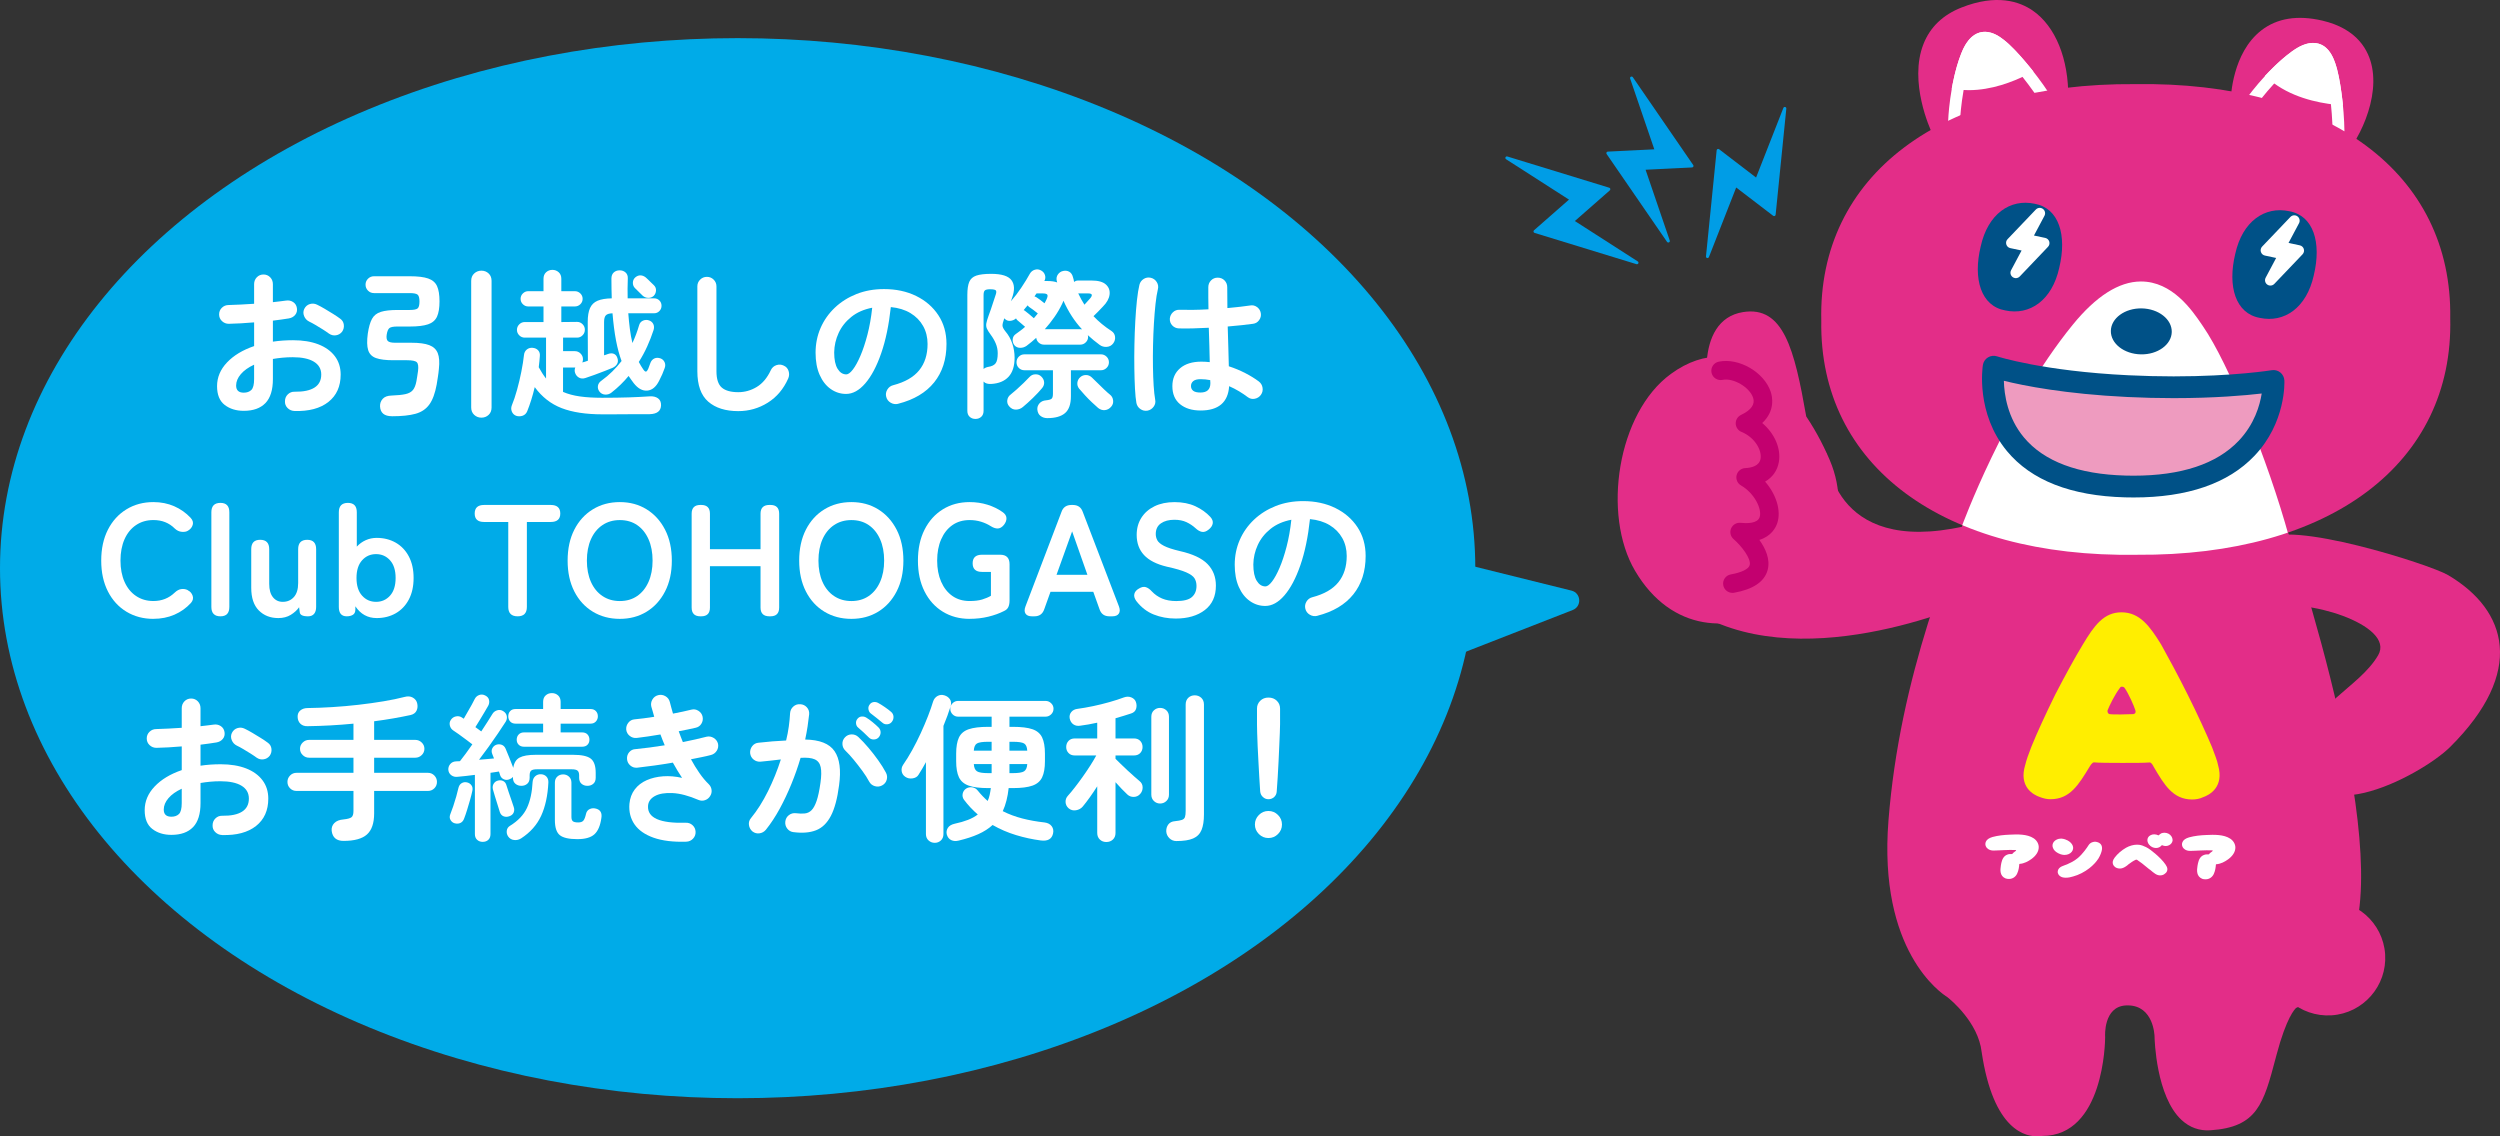 <?xml version="1.0" encoding="UTF-8"?><svg id="_レイヤー_2" xmlns="http://www.w3.org/2000/svg" width="220" height="100" xmlns:xlink="http://www.w3.org/1999/xlink" viewBox="0 0 220 100"><rect x="0" y="0" width="220" height="100" fill="#333333" stroke="none"/><defs><style>.cls-1{fill:none;}.cls-2{fill:#c3006f;}.cls-3{fill:#009de6;}.cls-4{fill:#ee9bbf;}.cls-5{fill:#00abe8;}.cls-6{fill:#fe0;}.cls-7{fill:#fff;}.cls-8{fill:#e32d88;}.cls-9{clip-path:url(#clippath);}.cls-10{fill:#005187;}</style><clipPath id="clippath"><path class="cls-1" d="M215.621,28.003c.307,12.757-10.539,20.943-27.59,20.817-17.052.262-27.964-7.838-27.757-20.598-.307-12.76,10.54-20.943,27.591-20.819,17.049-.259,27.962,7.838,27.756,20.6Z"/></clipPath></defs><g id="design"><path class="cls-5" d="M138.402,53.68l-16.856,6.58c-.565.221-1.182-.172-1.221-.777l-.706-10.939c-.039-.605.522-1.074,1.111-.928l17.562,4.359c.849.211.925,1.387.11,1.705Z"/><ellipse class="cls-5" cx="64.913" cy="50" rx="64.913" ry="46.644"/><path class="cls-7" d="M25.903,36.166c-.233-.01-.432-.096-.595-.259-.164-.163-.241-.361-.231-.595,0-.243.084-.446.252-.609s.369-.24.603-.231c.765.01,1.346-.111,1.742-.363.397-.252.596-.635.596-1.148,0-.494-.218-.872-.651-1.134s-1.053-.392-1.854-.392c-.317,0-.621.014-.91.042-.29.027-.569.065-.84.111v1.765c0,.961-.22,1.668-.658,2.12-.439.453-1.073.68-1.904.68-.672,0-1.231-.173-1.68-.519-.448-.345-.672-.896-.672-1.651,0-.774.291-1.471.875-2.086.583-.616,1.379-1.097,2.387-1.442v-2.086c-.401.037-.791.065-1.169.084s-.73.033-1.058.042c-.233,0-.434-.079-.602-.238-.168-.158-.252-.354-.252-.588s.082-.429.245-.588c.163-.158.361-.238.595-.238.327-.009.682-.022,1.064-.042.382-.019.774-.042,1.176-.069v-1.723c0-.242.079-.445.238-.608.158-.163.354-.245.588-.245s.429.082.588.245c.158.163.238.366.238.608v1.582c.214-.019.415-.042.602-.069.187-.028.368-.052.546-.07.233-.037.443.005.63.126s.299.299.336.532-.014.434-.153.602c-.141.168-.327.271-.561.309-.196.037-.413.069-.65.098-.238.028-.488.061-.749.098v1.849c.56-.084,1.152-.126,1.777-.126.858,0,1.601.121,2.227.363.625.243,1.107.591,1.448,1.043.341.453.512.992.512,1.617,0,1.036-.359,1.839-1.078,2.408s-1.718.835-2.996.798ZM21.451,34.555c.28,0,.502-.079.665-.237.163-.159.245-.48.245-.966v-1.261c-.504.233-.894.512-1.169.833-.275.322-.413.656-.413,1.001,0,.42.224.63.672.63ZM28.955,29.362c-.149-.112-.331-.235-.546-.371s-.43-.266-.644-.392c-.215-.127-.401-.227-.561-.302-.205-.103-.353-.261-.44-.476-.089-.215-.087-.425.007-.63.111-.225.277-.369.497-.435.219-.064.432-.046.637.057.196.093.42.215.672.363.252.149.502.302.749.455.247.154.45.292.609.413.187.131.294.309.321.532.028.224-.023.43-.153.616-.141.177-.32.282-.539.314-.22.033-.423-.016-.609-.146Z"/><path class="cls-7" d="M34.494,36.628c-.672,0-1.022-.289-1.051-.868-.009-.261.07-.482.238-.665.168-.182.425-.277.771-.286.531-.02.942-.062,1.231-.127.289-.064.507-.184.651-.356s.249-.437.314-.791c.019-.131.042-.273.07-.427.028-.154.052-.311.07-.47.046-.382.012-.634-.105-.756-.116-.121-.403-.182-.86-.182h-1.219c-.653,0-1.157-.063-1.512-.189s-.586-.358-.693-.699-.118-.824-.034-1.449c.084-.569.207-1.003.371-1.302.163-.299.422-.505.776-.616.354-.112.85-.168,1.484-.168h1.063c.346,0,.574-.044.687-.133.111-.089.168-.292.168-.609s-.057-.521-.168-.609c-.112-.088-.341-.133-.687-.133h-3.149c-.206,0-.381-.072-.525-.217s-.217-.319-.217-.525c0-.205.072-.38.217-.524s.319-.217.525-.217h3.149c.7,0,1.239.064,1.617.195s.64.355.784.672c.145.317.217.766.217,1.345,0,.569-.072,1.015-.217,1.337-.145.321-.406.548-.784.679s-.917.196-1.617.196h-1.092c-.346,0-.576.044-.693.133-.116.089-.198.282-.244.581-.038.262-.008.445.091.553.098.107.319.161.665.161h1.428c.672,0,1.192.07,1.561.21.369.14.618.376.749.707s.164.791.099,1.379c-.019.224-.049.467-.091.729-.042.261-.077.48-.105.657-.14.766-.354,1.35-.644,1.75-.29.401-.695.675-1.219.819-.522.145-1.213.217-2.071.217ZM42.362,36.754c-.243,0-.453-.082-.631-.245-.177-.163-.266-.38-.266-.65v-11.145c0-.271.089-.487.266-.65.178-.163.388-.245.631-.245.252,0,.464.082.637.245s.259.38.259.65v11.145c0,.271-.086.487-.259.65s-.385.245-.637.245Z"/><path class="cls-7" d="M45.409,36.586c-.178-.074-.301-.2-.371-.378s-.068-.359.007-.546c.158-.383.311-.835.455-1.358.145-.522.271-1.054.378-1.596.107-.541.185-1.026.231-1.456.019-.205.1-.368.244-.49.146-.121.32-.172.525-.153s.366.093.483.224c.116.131.165.294.146.49-.009.158-.023.322-.042.49l-.056.504c.103.187.207.363.314.531.107.169.218.322.329.463v-3.599h-1.876c-.187,0-.348-.067-.482-.203-.136-.135-.203-.296-.203-.482s.067-.348.203-.483c.135-.135.296-.203.482-.203h1.652v-1.372h-1.344c-.178,0-.334-.064-.47-.195-.135-.131-.202-.289-.202-.477,0-.187.067-.345.202-.476.136-.131.292-.196.47-.196h1.344v-1.092c0-.243.077-.435.23-.574.154-.14.339-.21.554-.21.214,0,.398.07.553.21s.231.331.231.574v1.092h1.189c.187,0,.348.065.483.196.135.131.203.289.203.476,0,.188-.068.346-.203.477-.136.131-.297.195-.483.195h-1.189v1.372l1.386-.014c.187,0,.348.067.482.203.136.135.203.296.203.482,0,.196-.067.362-.203.497-.135.136-.296.203-.482.203h-1.232v1.19h1.036c.196,0,.364.069.504.21.141.14.21.308.21.504,0,.056-.005.104-.014.146-.01.042-.023.087-.042.134.074-.019.151-.04.23-.063.08-.023.166-.054.26-.091l-.015-3.402c0-.522.068-.933.203-1.231.136-.299.357-.514.665-.645.309-.13.724-.2,1.246-.21-.01-.271-.017-.551-.021-.84-.005-.289-.008-.588-.008-.896,0-.233.068-.413.203-.539.136-.126.311-.189.525-.189.205,0,.378.063.518.189.141.126.205.301.196.524-.01.309-.017.607-.021.896-.004.289-.002.574.008.854h2.323c.188,0,.344.063.47.189s.188.282.188.469c0,.178-.062.331-.188.462s-.282.196-.47.196h-2.268c.037.485.084.947.14,1.386.057.438.131.85.225,1.232.242-.522.438-1.046.588-1.568.056-.196.173-.331.35-.406.178-.074.354-.079.532-.014.177.065.301.175.371.329s.077.324.021.511c-.158.485-.345.966-.56,1.442-.215.476-.462.934-.742,1.372.065.121.131.237.196.35s.135.22.21.322c.093.131.17.188.23.175.062-.014.124-.091.189-.231.037-.103.072-.195.105-.279.032-.084.067-.178.104-.28.074-.177.191-.301.35-.371.159-.07.341-.067.547.007.158.065.272.178.343.336.069.159.072.327.007.504-.121.355-.285.729-.49,1.12-.271.542-.618.831-1.043.868s-.823-.182-1.197-.658c-.074-.103-.149-.205-.224-.308-.075-.103-.149-.21-.224-.322-.439.532-.938,1.018-1.498,1.456-.159.131-.346.191-.561.183-.215-.01-.387-.104-.518-.28-.112-.159-.152-.327-.119-.504.032-.178.138-.327.315-.448.336-.242.65-.509.944-.798s.567-.598.819-.924c-.196-.523-.359-1.127-.49-1.813-.131-.686-.233-1.481-.308-2.387-.29.009-.485.069-.588.182-.104.112-.154.309-.154.588v2.927c.065-.02.126-.038.182-.057.057-.019.107-.037.154-.056.205-.075.383-.079.532-.015.149.065.252.191.308.379.065.187.056.354-.028.504s-.219.266-.405.35c-.178.075-.411.168-.7.28-.289.111-.586.224-.889.336-.304.112-.572.205-.806.28-.205.065-.39.054-.553-.035s-.277-.227-.343-.413c-.057-.159-.052-.322.014-.49-.01.01-.023.014-.042.014h-1.036v2.143c.43.187.922.319,1.478.398.555.08,1.211.119,1.967.119.905,0,1.691-.012,2.359-.035.667-.022,1.275-.053,1.826-.091.299-.019.542.04.729.175.187.136.275.344.266.623-.019.495-.35.752-.994.771h-1.028c-.378,0-.766.002-1.162.007-.397.005-.768.007-1.113.007h-.882c-1.438,0-2.628-.182-3.57-.546s-1.731-.979-2.366-1.848c-.093.392-.195.768-.308,1.127s-.229.688-.35.986c-.084.206-.222.341-.413.406s-.386.065-.581,0ZM57.519,26.044c-.14.122-.303.178-.489.168-.188-.009-.346-.074-.477-.195-.084-.085-.193-.191-.329-.322-.135-.131-.254-.247-.356-.351-.122-.13-.18-.287-.175-.469.004-.182.071-.333.202-.455.149-.131.306-.193.47-.188.163.005.319.067.469.188.037.028.104.091.203.189.098.098.196.193.294.287.098.093.165.158.203.195.14.131.205.29.195.477-.009.187-.079.345-.21.476Z"/><path class="cls-7" d="M64.966,36.179c-1.12,0-2-.277-2.64-.833-.639-.555-.959-1.448-.959-2.681v-7.462c0-.233.082-.432.245-.595s.362-.245.596-.245c.232,0,.432.082.595.245s.245.361.245.595v7.462c0,.691.156,1.172.469,1.442s.796.405,1.449.405c.578,0,1.122-.153,1.631-.462.509-.308.922-.802,1.239-1.483.103-.215.266-.359.489-.435.225-.074.439-.061.645.042.215.094.356.252.427.477.07.224.059.443-.035.658-.41.924-1.01,1.633-1.799,2.128-.789.494-1.654.741-2.597.741Z"/><path class="cls-7" d="M79.036,35.536c-.233.056-.453.023-.658-.098s-.336-.294-.392-.519c-.057-.224-.023-.436.098-.637.121-.2.294-.329.519-.385,1.035-.271,1.799-.71,2.288-1.316.49-.606.735-1.377.735-2.31,0-.588-.131-1.115-.392-1.582-.262-.467-.633-.845-1.113-1.135-.48-.289-1.057-.466-1.729-.531-.168,1.567-.45,2.924-.847,4.066-.396,1.144-.863,2.025-1.399,2.646-.537.621-1.1.931-1.688.931-.495,0-.947-.145-1.358-.434-.41-.289-.734-.705-.973-1.246s-.356-1.19-.356-1.946c0-.774.146-1.5.44-2.177s.712-1.271,1.253-1.785c.541-.513,1.179-.914,1.911-1.204.732-.289,1.538-.434,2.415-.434,1.064,0,2.009.203,2.835.608.826.406,1.478.971,1.953,1.694s.714,1.565.714,2.527c0,1.354-.361,2.48-1.085,3.381s-1.78,1.528-3.171,1.883ZM74.472,32.946c.168,0,.362-.143.581-.427.22-.285.441-.688.665-1.211.225-.523.43-1.142.616-1.855s.327-1.505.42-2.373c-.728.14-1.339.408-1.834.805-.495.397-.868.868-1.12,1.414s-.383,1.118-.392,1.715c0,.636.1,1.116.301,1.442.201.327.455.49.763.49Z"/><path class="cls-7" d="M85.841,36.866c-.205,0-.376-.063-.511-.189-.136-.126-.203-.301-.203-.524v-10.206c0-.495.056-.875.168-1.142.112-.266.319-.45.623-.553s.739-.154,1.31-.154c.914,0,1.509.188,1.784.561s.292.892.05,1.554l-.099.294c.327-.373.635-.776.924-1.211.29-.434.537-.837.742-1.211.103-.177.25-.294.441-.35.191-.057.375-.033.553.069.168.094.28.229.336.406.056.178.037.351-.056.519h.279c.346,0,.631.042.854.126l-.042-.141c-.047-.214-.012-.403.104-.566.117-.163.269-.264.455-.302.206-.046.388-.022.547.07.158.094.266.252.321.477.019.065.037.133.057.202.019.07.032.143.042.218.103-.084.214-.126.336-.126h1.218c.578,0,.996.118,1.253.356s.361.534.315.889c-.047.355-.243.705-.589,1.051-.158.168-.301.317-.427.447-.126.131-.259.262-.398.393.447.476.979.915,1.596,1.315.177.122.277.287.301.497s-.03.404-.161.581c-.14.188-.329.29-.566.309-.238.019-.451-.042-.638-.183-.177-.13-.354-.268-.531-.413-.178-.145-.346-.291-.505-.44.01.028.017.056.021.084s.007.056.007.084c0,.178-.067.334-.203.469-.135.136-.296.203-.482.203h-3.192c-.178,0-.331-.059-.462-.175-.131-.117-.205-.259-.224-.427-.131.121-.267.24-.406.356-.14.117-.285.231-.435.343-.168.122-.356.183-.566.183s-.381-.075-.511-.225c-.122-.158-.173-.336-.154-.531.019-.196.112-.351.28-.463.14-.103.279-.205.42-.308.14-.103.271-.21.392-.322-.121-.103-.243-.207-.364-.314s-.224-.193-.308-.259c-.028-.028-.052-.054-.07-.077s-.037-.054-.056-.091c-.149.131-.322.202-.518.217-.196.014-.36-.054-.49-.203l-.028-.014c-.112.308-.163.524-.154.65.01.126.089.282.238.469.28.327.487.691.623,1.093.135.401.203.816.203,1.246,0,.737-.178,1.297-.532,1.68s-.863.593-1.525.63c-.141.01-.269-.002-.386-.035-.116-.032-.212-.091-.287-.175v2.576c0,.224-.067.398-.202.524-.136.126-.307.189-.512.189ZM86.555,32.469c.112-.093.248-.153.406-.182.309-.047.525-.151.651-.315.126-.163.188-.459.188-.889,0-.299-.058-.586-.175-.861-.116-.274-.264-.529-.44-.763-.159-.215-.271-.394-.337-.539-.065-.145-.081-.303-.049-.476.033-.173.101-.399.203-.679.057-.141.121-.322.196-.547.074-.224.149-.45.224-.679.075-.229.136-.413.183-.553.074-.196.088-.334.042-.413-.047-.079-.22-.119-.519-.119-.224,0-.376.033-.455.098-.079.065-.119.206-.119.421v6.495ZM90.013,35.816c-.177.148-.38.226-.608.23-.229.005-.427-.091-.595-.287-.141-.158-.196-.34-.169-.546.028-.205.131-.373.309-.504.14-.112.312-.259.518-.44.205-.183.408-.371.609-.567.2-.196.371-.368.511-.518.141-.159.315-.24.525-.245s.38.058.511.188c.158.149.245.317.259.504.015.188-.044.359-.175.519-.215.261-.485.551-.812.868-.327.317-.621.583-.883.798ZM92.169,36.796c-.224,0-.42-.061-.588-.182s-.266-.309-.294-.561c-.019-.205.042-.39.182-.553.141-.163.336-.254.588-.272.253-.028.416-.077.49-.147.075-.07.112-.217.112-.441v-2.058h-2.506c-.196,0-.362-.067-.497-.203-.136-.135-.203-.301-.203-.497,0-.195.067-.361.203-.497.135-.135.301-.203.497-.203h6.733c.187,0,.351.068.49.203.141.136.21.302.21.497,0,.196-.069.362-.21.497-.14.136-.304.203-.49.203h-2.646v2.282c0,.7-.173,1.197-.519,1.491-.345.294-.863.44-1.554.44ZM90.979,28.004c.064-.074.126-.146.182-.217s.112-.138.168-.203c-.121-.103-.255-.207-.399-.314s-.268-.194-.37-.26c-.028-.019-.052-.042-.07-.069-.019-.028-.037-.052-.057-.07-.056.065-.114.133-.175.203s-.119.143-.175.217c.056.019.103.047.14.084.075.056.189.147.344.273.153.126.291.245.413.356ZM91.917,26.688c.028-.047.056-.099.084-.154s.056-.112.084-.168c.103-.215.128-.359.077-.435-.052-.074-.189-.111-.413-.111h-.532c-.027.037-.059.079-.091.126s-.062.093-.091.14c.028.01.056.019.084.028.028.009.056.023.084.042.074.047.182.121.322.224.14.104.271.206.392.309ZM95.221,28.984c-.653-.7-1.199-1.54-1.638-2.521-.01.038-.025.08-.049.126-.023.047-.045.094-.063.141-.195.41-.425.803-.686,1.176-.262.373-.541.728-.84,1.063h3.122c.027,0,.056.003.084.008.027.005.051.007.069.007ZM96.635,35.9c-.149-.131-.329-.294-.539-.49s-.415-.403-.615-.623c-.201-.219-.376-.418-.525-.595-.121-.159-.17-.334-.147-.525.023-.191.11-.353.26-.482.14-.122.306-.183.497-.183.19,0,.361.07.511.21.14.131.308.294.504.49s.392.388.588.574.364.336.504.448c.159.121.252.289.28.504s-.028.4-.168.56c-.149.177-.331.277-.546.301s-.416-.04-.603-.188ZM95.431,26.814c.084-.094.171-.189.26-.287.088-.099.17-.189.245-.273.242-.289.182-.434-.183-.434h-.868c.084.177.171.348.26.511.088.163.184.324.286.483Z"/><path class="cls-7" d="M100.985,36.137c-.233.038-.444-.009-.631-.14s-.303-.308-.35-.532c-.056-.308-.098-.728-.126-1.26s-.047-1.129-.056-1.792c-.01-.662-.008-1.351.007-2.064.014-.715.039-1.41.077-2.087.037-.676.086-1.292.146-1.848.061-.555.133-1.006.217-1.351.057-.225.183-.396.378-.519.196-.121.406-.153.631-.098.224.056.396.182.518.378s.154.406.098.63c-.084.346-.153.779-.21,1.302-.056.523-.103,1.095-.14,1.715-.037.621-.063,1.258-.077,1.911s-.017,1.286-.007,1.897c.009.611.03,1.167.062,1.666.033.499.077.907.134,1.225.046.225.002.43-.134.616-.135.187-.314.304-.538.35ZM105.646,36.124c-.746,0-1.346-.185-1.799-.553-.452-.369-.679-.898-.679-1.589,0-.663.227-1.188.679-1.575.453-.388,1.076-.581,1.869-.581.243,0,.49.014.742.042-.01-.438-.021-.917-.035-1.435-.014-.519-.03-1.048-.049-1.59-.495.028-.973.047-1.436.057-.462.009-.86.009-1.196,0-.233-.01-.428-.096-.581-.259-.154-.164-.227-.362-.217-.596.019-.224.109-.413.272-.566.163-.154.357-.227.581-.218.326.01.712.013,1.155.008s.907-.021,1.393-.05c-.009-.354-.014-.694-.014-1.021v-.924c0-.233.079-.432.238-.596.158-.163.354-.244.588-.244.242,0,.443.081.602.244.159.164.238.362.238.596,0,.289.002.588.007.896.005.309.007.621.007.938.411-.037.786-.075,1.127-.112s.628-.074.861-.112c.224-.046.429-.002.616.134.187.135.298.314.336.538.037.225-.012.43-.147.616-.135.188-.314.294-.539.322-.261.037-.586.077-.973.119-.388.042-.805.082-1.253.119.019.653.037,1.283.056,1.89s.033,1.144.042,1.61c.514.168.996.368,1.449.602.452.233.847.477,1.183.729.187.14.299.324.336.553.038.229-.009.437-.14.623s-.311.304-.539.35c-.229.047-.437,0-.623-.14-.233-.178-.49-.351-.77-.519-.28-.168-.569-.316-.868-.447-.094,1.428-.934,2.142-2.521,2.142ZM105.646,34.542c.579,0,.868-.275.868-.826,0-.027-.002-.064-.007-.111s-.007-.099-.007-.154c-.28-.056-.564-.084-.854-.084-.289,0-.501.056-.637.168s-.203.257-.203.434c0,.178.065.317.196.42.131.104.345.154.644.154Z"/><path class="cls-7" d="M13.5,54.46c-.887,0-1.678-.21-2.373-.63s-1.238-1.015-1.631-1.785c-.392-.77-.588-1.673-.588-2.709,0-1.045.196-1.952.588-2.723.393-.77.936-1.367,1.631-1.792s1.486-.637,2.373-.637c.663,0,1.271.121,1.827.363.556.243,1.038.584,1.449,1.022.187.205.247.413.182.623s-.191.371-.378.483l-.069.042c-.122.074-.295.103-.519.084s-.43-.117-.616-.294c-.242-.243-.521-.428-.833-.554s-.66-.188-1.043-.188c-.578,0-1.087.146-1.525.44-.439.294-.777.71-1.016,1.246-.237.537-.356,1.165-.356,1.883,0,.71.119,1.333.356,1.869.238.537.576.952,1.016,1.246.438.294.947.441,1.525.441.737,0,1.363-.247,1.876-.742.187-.178.378-.28.574-.308.196-.028.383,0,.561.084l.027.027c.196.094.334.25.413.469.079.22.03.433-.146.638-.411.448-.896.793-1.456,1.036-.561.242-1.177.363-1.849.363Z"/><path class="cls-7" d="M19.399,54.236c-.532,0-.799-.275-.799-.826v-8.33c0-.551.267-.826.799-.826.522,0,.783.275.783.826v8.33c0,.551-.261.826-.783.826Z"/><path class="cls-7" d="M24.489,54.39c-.7,0-1.271-.225-1.715-.672-.443-.448-.665-1.111-.665-1.988v-3.402c0-.551.261-.826.784-.826.531,0,.798.275.798.826v3.052c0,.514.109.906.329,1.177.219.271.506.405.86.405.401,0,.729-.14.98-.42.252-.279.378-.69.378-1.231v-2.982c0-.551.266-.826.798-.826.522,0,.784.275.784.826v5.082c0,.262-.061.465-.182.609-.122.145-.299.217-.532.217-.467,0-.71-.121-.729-.364l-.056-.434c-.178.252-.42.474-.729.665-.308.191-.677.287-1.105.287Z"/><path class="cls-7" d="M33.148,54.39c-.793,0-1.418-.346-1.876-1.036v.28c0,.224-.072.38-.217.469s-.324.133-.539.133c-.467,0-.7-.275-.7-.826v-8.33c0-.551.267-.826.799-.826.522,0,.783.275.783.826v3.024c.225-.243.485-.432.784-.567.299-.135.621-.203.966-.203.626,0,1.184.141,1.674.42.489.28.875.685,1.154,1.211.28.528.42,1.16.42,1.897s-.14,1.37-.42,1.897c-.279.527-.665.931-1.154,1.211-.49.279-1.048.42-1.674.42ZM33.093,52.962c.495,0,.905-.182,1.232-.546.326-.363.489-.882.489-1.554s-.163-1.19-.489-1.554c-.327-.364-.737-.546-1.232-.546s-.905.182-1.231.546c-.327.363-.49.882-.49,1.554s.163,1.19.49,1.554c.326.364.736.546,1.231.546Z"/><path class="cls-7" d="M45.553,54.236c-.551,0-.826-.275-.826-.826v-7.476h-2.128c-.551,0-.826-.247-.826-.742,0-.504.275-.756.826-.756h5.866c.56,0,.84.252.84.756,0,.495-.28.742-.84.742h-2.1v7.476c0,.551-.271.826-.812.826Z"/><path class="cls-7" d="M54.543,54.46c-.887,0-1.678-.21-2.373-.63s-1.238-1.015-1.631-1.785c-.392-.77-.588-1.673-.588-2.709,0-1.045.196-1.952.588-2.723.393-.77.936-1.367,1.631-1.792s1.486-.637,2.373-.637,1.673.212,2.359.637c.686.425,1.228,1.022,1.624,1.792.396.771.595,1.678.595,2.723,0,1.036-.198,1.939-.595,2.709-.396.771-.938,1.365-1.624,1.785-.687.42-1.473.63-2.359.63ZM54.543,52.892c.588,0,1.097-.147,1.526-.441.429-.294.763-.709,1.001-1.246.238-.536.357-1.159.357-1.869,0-.718-.119-1.346-.357-1.883-.238-.536-.572-.952-1.001-1.246-.43-.294-.938-.44-1.526-.44-.578,0-1.087.146-1.525.44-.439.294-.777.71-1.016,1.246-.237.537-.356,1.165-.356,1.883,0,.71.119,1.333.356,1.869.238.537.576.952,1.016,1.246.438.294.947.441,1.525.441Z"/><path class="cls-7" d="M61.635,54.236c-.513,0-.77-.257-.77-.77v-8.261c0-.513.257-.77.77-.77h.07c.514,0,.77.257.77.77v3.122h4.452v-3.122c0-.513.262-.77.784-.77h.084c.514,0,.771.257.771.77v8.261c0,.513-.257.77-.771.77h-.084c-.522,0-.784-.257-.784-.77v-3.641h-4.452v3.641c0,.513-.256.77-.77.77h-.07Z"/><path class="cls-7" d="M74.921,54.46c-.887,0-1.678-.21-2.373-.63s-1.238-1.015-1.631-1.785c-.392-.77-.588-1.673-.588-2.709,0-1.045.196-1.952.588-2.723.393-.77.936-1.367,1.631-1.792s1.486-.637,2.373-.637,1.673.212,2.359.637c.686.425,1.228,1.022,1.624,1.792.396.771.595,1.678.595,2.723,0,1.036-.198,1.939-.595,2.709-.396.771-.938,1.365-1.624,1.785-.687.42-1.473.63-2.359.63ZM74.921,52.892c.588,0,1.097-.147,1.526-.441.429-.294.763-.709,1.001-1.246.238-.536.357-1.159.357-1.869,0-.718-.119-1.346-.357-1.883-.238-.536-.572-.952-1.001-1.246-.43-.294-.938-.44-1.526-.44-.578,0-1.087.146-1.525.44-.439.294-.777.71-1.016,1.246-.237.537-.356,1.165-.356,1.883,0,.71.119,1.333.356,1.869.238.537.576.952,1.016,1.246.438.294.947.441,1.525.441Z"/><path class="cls-7" d="M85.327,54.46c-.887,0-1.673-.21-2.358-.63-.687-.42-1.223-1.015-1.61-1.785-.388-.77-.581-1.673-.581-2.709,0-1.045.193-1.952.581-2.723.388-.77.924-1.367,1.61-1.792.686-.425,1.472-.637,2.358-.637.551,0,1.073.077,1.568.23.494.154.934.366,1.316.638.224.149.343.324.356.524.014.201-.059.404-.217.609-.168.205-.346.312-.532.322-.187.009-.392-.057-.616-.196-.261-.168-.551-.301-.868-.399-.317-.098-.653-.146-1.008-.146-.588,0-1.094.149-1.519.447-.425.299-.754.717-.987,1.254-.233.536-.35,1.159-.35,1.868,0,.7.116,1.318.35,1.855s.562.954.987,1.253.931.448,1.519.448c.438,0,.806-.045,1.1-.133.294-.089.553-.198.776-.329v-2.101h-.783c-.552,0-.826-.252-.826-.756s.274-.756.826-.756h1.596c.551,0,.826.28.826.84v3.178c0,.233-.035.428-.105.581-.07.154-.198.273-.385.357-.401.205-.861.371-1.379.497-.519.126-1.066.188-1.646.188Z"/><path class="cls-7" d="M90.805,54.236c-.271,0-.457-.079-.56-.238-.104-.158-.104-.373,0-.644l3.164-8.302c.14-.411.434-.616.882-.616h.112c.447,0,.741.205.882.616l3.178,8.302c.103.271.101.485-.007.644-.107.159-.297.238-.567.238h-.266c-.439,0-.729-.21-.868-.63l-.546-1.526h-3.766l-.547,1.526c-.14.42-.429.63-.867.63h-.225ZM92.975,50.582h2.716l-1.344-3.821-1.372,3.821Z"/><path class="cls-7" d="M103.458,54.432c-.691,0-1.335-.119-1.933-.357-.597-.238-1.11-.637-1.539-1.197-.159-.224-.213-.432-.161-.623.051-.19.188-.347.413-.469.214-.131.41-.17.588-.119.177.052.354.176.531.371.253.271.554.481.903.63.351.149.768.225,1.253.225.653,0,1.113-.119,1.379-.357.267-.238.399-.562.399-.973,0-.262-.059-.485-.175-.672-.117-.187-.359-.362-.729-.525-.368-.163-.936-.329-1.701-.497-.905-.215-1.574-.555-2.009-1.021-.434-.467-.65-1.06-.65-1.778,0-.569.137-1.071.412-1.505.275-.435.663-.772,1.162-1.016.5-.242,1.085-.363,1.758-.363.699,0,1.311.121,1.834.363.522.243.961.556,1.315.938.178.196.247.392.21.588s-.158.373-.364.532c-.205.168-.401.233-.588.196s-.373-.145-.56-.322c-.233-.215-.5-.393-.798-.532-.299-.14-.653-.21-1.064-.21-.485,0-.88.105-1.183.315-.304.21-.455.524-.455.944,0,.188.044.366.133.539s.284.339.588.497c.304.159.772.312,1.407.462,1.12.252,1.927.63,2.422,1.134.495.505.742,1.14.742,1.904,0,.934-.324,1.65-.973,2.149-.649.499-1.506.749-2.569.749Z"/><path class="cls-7" d="M115.921,54.194c-.233.056-.453.023-.658-.098s-.336-.294-.392-.519c-.057-.224-.023-.436.098-.637.121-.2.294-.329.519-.385,1.035-.271,1.799-.71,2.288-1.316.49-.606.735-1.377.735-2.31,0-.588-.131-1.115-.392-1.582-.262-.467-.633-.845-1.113-1.135-.48-.289-1.057-.466-1.729-.531-.168,1.567-.45,2.924-.847,4.066-.396,1.144-.863,2.025-1.399,2.646-.537.621-1.1.931-1.688.931-.495,0-.947-.145-1.358-.434-.41-.289-.734-.705-.973-1.246s-.356-1.19-.356-1.946c0-.774.146-1.5.44-2.177s.712-1.271,1.253-1.785c.541-.513,1.179-.914,1.911-1.204.732-.289,1.538-.434,2.415-.434,1.064,0,2.009.203,2.835.608.826.406,1.478.971,1.953,1.694s.714,1.565.714,2.527c0,1.354-.361,2.48-1.085,3.381s-1.78,1.528-3.171,1.883ZM111.356,51.604c.168,0,.362-.143.581-.427.22-.285.441-.688.665-1.211.225-.523.43-1.142.616-1.855s.327-1.505.42-2.373c-.728.14-1.339.408-1.834.805-.495.397-.868.868-1.12,1.414s-.383,1.118-.392,1.715c0,.636.1,1.116.301,1.442.201.327.455.49.763.49Z"/><path class="cls-7" d="M19.534,73.481c-.233-.01-.432-.096-.595-.259-.164-.163-.241-.361-.231-.595,0-.243.084-.446.252-.609s.369-.24.603-.231c.765.01,1.346-.111,1.742-.363.397-.252.596-.635.596-1.148,0-.494-.218-.872-.651-1.134s-1.053-.392-1.854-.392c-.317,0-.621.014-.91.042-.29.027-.569.065-.84.111v1.765c0,.961-.22,1.668-.658,2.12-.439.453-1.073.68-1.904.68-.672,0-1.231-.173-1.68-.519-.448-.345-.672-.896-.672-1.651,0-.774.291-1.471.875-2.086.583-.616,1.379-1.097,2.387-1.442v-2.086c-.401.037-.791.065-1.169.084s-.73.033-1.058.042c-.233,0-.434-.079-.602-.238-.168-.158-.252-.354-.252-.588s.082-.429.245-.588c.163-.158.361-.238.595-.238.327-.009.682-.022,1.064-.042.382-.019.774-.042,1.176-.069v-1.723c0-.242.079-.445.238-.608.158-.163.354-.245.588-.245s.429.082.588.245c.158.163.238.366.238.608v1.582c.214-.019.415-.042.602-.069.187-.028.368-.052.546-.07.233-.037.443.005.63.126s.299.299.336.532-.014.434-.153.602c-.141.168-.327.271-.561.309-.196.037-.413.069-.65.098-.238.028-.488.061-.749.098v1.849c.56-.084,1.152-.126,1.777-.126.858,0,1.601.121,2.227.363.625.243,1.107.591,1.448,1.043.341.453.512.992.512,1.617,0,1.036-.359,1.839-1.078,2.408s-1.718.835-2.996.798ZM15.082,71.871c.28,0,.502-.079.665-.237.163-.159.245-.48.245-.966v-1.261c-.504.233-.894.512-1.169.833-.275.322-.413.656-.413,1.001,0,.42.224.63.672.63ZM22.586,66.677c-.149-.112-.331-.235-.546-.371s-.43-.266-.644-.392c-.215-.127-.401-.227-.561-.302-.205-.103-.353-.261-.44-.476-.089-.215-.087-.425.007-.63.111-.225.277-.369.497-.435.219-.064.432-.046.637.057.196.093.42.215.672.363.252.149.502.302.749.455.247.154.45.292.609.413.187.131.294.309.321.532.028.224-.023.43-.153.616-.141.177-.32.282-.539.314-.22.033-.423-.016-.609-.146Z"/><path class="cls-7" d="M30.238,74c-.625,0-.976-.295-1.05-.883-.028-.271.049-.499.23-.686.183-.187.455-.294.819-.322.354-.037.588-.103.7-.196.112-.093.168-.274.168-.546v-1.764h-5.012c-.225,0-.413-.077-.567-.231-.154-.153-.231-.343-.231-.566,0-.215.077-.401.231-.561.154-.158.343-.237.567-.237h5.012v-1.33h-3.906c-.215,0-.401-.077-.56-.231-.159-.153-.238-.338-.238-.553s.079-.399.238-.553c.158-.154.345-.231.56-.231h3.906v-1.428c-.672.065-1.349.117-2.03.154s-1.349.061-2.002.069c-.262.01-.472-.061-.63-.21-.159-.149-.243-.35-.252-.602-.01-.243.07-.435.238-.574s.382-.21.644-.21c.672-.009,1.394-.037,2.163-.084s1.54-.114,2.31-.203c.771-.089,1.506-.191,2.205-.308.7-.117,1.321-.245,1.862-.386.271-.074.506-.056.707.057.2.111.329.271.385.476.065.252.049.479-.049.68-.098.2-.277.328-.539.385-.476.103-.982.2-1.519.294-.537.093-1.095.177-1.673.252v1.638h3.626c.214,0,.4.077.56.231.158.153.238.338.238.553s-.08.399-.238.553c-.159.154-.346.231-.56.231h-3.626v1.33h4.731c.224,0,.413.079.567.237.153.159.23.346.23.561,0,.224-.077.413-.23.566-.154.154-.344.231-.567.231h-4.731v1.974c0,.859-.211,1.478-.631,1.855s-1.105.567-2.058.567Z"/><path class="cls-7" d="M42.475,74.084c-.196,0-.359-.062-.49-.183s-.195-.289-.195-.504v-5.208c-.28.037-.552.07-.812.098-.262.028-.495.052-.7.07-.215.028-.401-.016-.56-.133-.159-.116-.248-.277-.267-.483-.009-.195.05-.366.176-.511s.296-.222.511-.23c.047,0,.098-.003.154-.008.056-.004.116-.007.182-.007.308-.383.672-.877,1.092-1.483-.158-.122-.348-.264-.566-.428-.22-.163-.433-.319-.638-.469s-.368-.261-.49-.336c-.149-.103-.244-.245-.286-.427-.042-.183-.013-.348.091-.497.103-.159.249-.259.44-.301s.366-.012.525.091c.019.009.042.025.07.049.027.023.061.044.098.062.093-.168.205-.363.336-.588.131-.224.254-.44.371-.65.116-.21.203-.376.259-.497.084-.168.215-.285.393-.351.177-.064.354-.051.531.042.187.094.299.227.336.399s.015.339-.069.497c-.084.149-.194.338-.329.567-.136.229-.275.462-.42.699-.146.238-.273.446-.385.623l.518.378c.196-.298.378-.578.546-.84.168-.261.308-.485.42-.672.094-.168.233-.282.42-.343s.364-.04.532.062c.187.112.296.26.329.441.032.182-.003.353-.105.511-.187.29-.41.628-.672,1.016-.261.387-.536.781-.826,1.183-.289.401-.569.779-.84,1.134.233-.019.462-.037.687-.056.224-.019.434-.037.63-.057-.057-.14-.107-.271-.154-.392-.074-.187-.072-.354.007-.504s.194-.252.344-.308c.158-.057.316-.057.476,0,.158.056.275.173.35.35.084.196.194.462.329.798.136.336.25.63.343.882.065-.438.25-.739.554-.902.303-.163.776-.245,1.421-.245h3.29c.746,0,1.265.111,1.554.336.289.224.435.64.435,1.246v.434c0,.233-.07.411-.211.532-.14.121-.312.182-.518.182s-.378-.061-.518-.182c-.141-.121-.21-.299-.21-.532v-.21c0-.196-.047-.333-.141-.413-.093-.079-.266-.119-.518-.119h-3.052c-.253,0-.423.04-.512.119-.089.08-.133.217-.133.413v.21c0,.233-.07.411-.21.532s-.312.182-.518.182c-.206,0-.381-.061-.525-.182s-.217-.299-.217-.532v-.07c-.075.094-.168.159-.28.196-.178.084-.35.089-.518.015-.168-.075-.28-.201-.336-.379-.01-.046-.023-.095-.042-.146-.02-.052-.038-.105-.057-.161-.111.019-.23.037-.356.056-.126.02-.255.038-.386.057v5.39c0,.215-.062.383-.188.504s-.292.183-.497.183ZM39.996,72.445c-.148-.046-.266-.142-.35-.287-.084-.145-.094-.306-.028-.482.084-.205.173-.448.267-.729.093-.279.182-.566.266-.86s.149-.549.196-.764c.047-.187.14-.321.28-.405.14-.084.294-.107.462-.07s.301.124.398.259c.099.136.124.301.077.497-.047.224-.112.483-.196.777s-.17.586-.259.875-.175.541-.259.756c-.065.196-.175.331-.329.406-.154.074-.329.084-.525.027ZM44.826,71.829c-.177.065-.345.068-.504.008-.158-.061-.271-.185-.336-.371-.047-.168-.111-.378-.195-.63s-.164-.507-.238-.764c-.075-.256-.136-.464-.183-.623-.037-.187-.012-.35.077-.489.089-.141.213-.229.371-.267.168-.047.324-.032.469.042.146.075.24.206.287.393.047.149.11.343.189.581.079.237.161.476.245.714.084.237.149.432.195.581.065.177.065.343,0,.497-.064.153-.191.264-.378.328ZM45.862,73.775c-.187.121-.392.17-.616.147-.224-.023-.401-.129-.531-.315-.104-.158-.143-.329-.119-.511s.119-.324.287-.427c.709-.438,1.206-.964,1.491-1.575.284-.611.45-1.374.496-2.289.02-.215.099-.383.238-.504.141-.121.309-.178.504-.168.196.009.354.079.477.21.121.131.177.303.168.518-.057,1.157-.269,2.135-.638,2.934-.368.798-.954,1.458-1.757,1.98ZM46.114,65.712c-.195,0-.353-.059-.469-.176-.117-.116-.175-.263-.175-.44,0-.187.058-.341.175-.462.116-.121.273-.183.469-.183h1.681v-.77h-2.422c-.206,0-.364-.063-.477-.189s-.168-.277-.168-.455c0-.187.056-.34.168-.462.112-.121.271-.182.477-.182h2.422v-.63c0-.243.074-.432.224-.567.149-.135.331-.203.546-.203s.396.068.546.203c.149.136.225.324.225.567v.63h2.632c.195,0,.352.061.469.182.116.122.175.275.175.462,0,.178-.059.329-.175.455-.117.126-.273.189-.469.189h-2.632v.77h1.89c.205,0,.364.062.476.183.112.121.168.275.168.462,0,.178-.056.324-.168.44-.111.117-.271.176-.476.176h-5.11ZM50.818,73.845c-.747,0-1.265-.117-1.554-.351s-.434-.676-.434-1.329v-3.29c0-.225.069-.401.21-.532.14-.131.312-.196.518-.196.196,0,.366.065.511.196s.217.308.217.532v3.01c0,.187.042.314.126.385s.243.105.477.105c.215,0,.366-.057.455-.168.089-.112.165-.313.23-.603.047-.196.159-.334.336-.413.178-.079.369-.086.574-.021.364.111.509.387.435.825-.094.663-.297,1.137-.609,1.422-.312.284-.81.427-1.491.427Z"/><path class="cls-7" d="M60.402,74.069c-1.158.037-2.119-.079-2.885-.35-.765-.271-1.325-.663-1.68-1.176-.354-.514-.504-1.115-.448-1.807.047-.494.203-.917.47-1.267.266-.351.615-.621,1.05-.812.434-.19.919-.306,1.456-.343.536-.037,1.089.01,1.658.14-.14-.205-.277-.422-.412-.65-.136-.229-.269-.46-.399-.693-.532.094-1.066.178-1.603.252-.537.075-1.053.141-1.548.196-.224.019-.422-.047-.595-.196-.173-.148-.269-.336-.287-.56-.019-.233.044-.437.189-.609.145-.173.333-.264.566-.272.383-.037.794-.084,1.232-.141.438-.056.882-.121,1.33-.195-.065-.159-.131-.317-.196-.477-.065-.158-.126-.317-.182-.476-.374.065-.74.124-1.1.175-.359.052-.692.096-1.001.133-.224.019-.425-.042-.602-.182-.178-.141-.28-.322-.308-.546-.02-.225.042-.428.182-.609s.322-.282.546-.301c.242-.019.514-.049.812-.091.298-.042.606-.087.924-.134-.038-.158-.08-.31-.126-.454-.047-.146-.089-.287-.126-.428-.057-.224-.026-.436.091-.637.116-.2.287-.329.511-.385.224-.057.437-.025.637.091.201.117.329.287.386.511.046.168.091.336.133.504s.091.341.146.519c.299-.057.586-.114.861-.175.275-.062.529-.119.763-.176.215-.056.42-.021.616.105s.317.296.364.511c.047.225.012.432-.105.623-.116.191-.287.311-.511.357-.215.047-.448.098-.7.153-.252.057-.513.107-.784.154.057.159.114.317.176.476.061.159.123.317.188.477.383-.074.754-.154,1.113-.238s.688-.163.987-.238c.214-.046.42-.009.615.112.196.121.322.29.378.504.047.225.01.432-.111.623-.122.191-.29.315-.504.371-.243.065-.517.129-.819.189-.304.061-.618.123-.945.188.233.43.48.833.742,1.211s.537.707.826.987c.14.14.222.308.245.504s-.021.378-.133.546c-.104.168-.25.285-.441.351s-.38.061-.567-.015c-.867-.373-1.633-.576-2.296-.608-.662-.033-1.183.056-1.561.266s-.576.502-.595.875c-.057,1.045,1.05,1.535,3.317,1.47.233-.009.435.063.603.217.168.154.256.348.266.581.009.233-.065.435-.224.603-.159.168-.355.257-.588.266Z"/><path class="cls-7" d="M69.822,73.229c-.225-.028-.406-.133-.547-.314-.14-.183-.195-.39-.168-.623.028-.233.134-.421.315-.561s.39-.196.623-.168c.289.037.548.045.777.021.229-.023.427-.119.595-.287s.317-.443.448-.826c.13-.383.242-.91.336-1.582.084-.588.091-1.048.021-1.379-.069-.331-.245-.561-.524-.687-.28-.126-.695-.17-1.246-.133-.225.766-.493,1.531-.806,2.296-.312.766-.655,1.491-1.028,2.178-.374.686-.779,1.304-1.219,1.854-.149.177-.336.282-.56.315-.224.032-.43-.021-.616-.161-.177-.149-.282-.339-.314-.567-.033-.229.025-.432.175-.609.551-.672,1.05-1.46,1.498-2.365s.826-1.839,1.134-2.8c-.289.037-.586.072-.889.104-.304.033-.6.063-.89.091-.233.019-.438-.042-.615-.182-.178-.141-.28-.327-.309-.561-.019-.232.042-.44.183-.623.14-.182.326-.282.56-.301.401-.046.808-.086,1.218-.119.411-.032.812-.058,1.204-.076.103-.421.183-.833.238-1.239s.093-.796.112-1.169c.019-.233.113-.428.286-.581.173-.154.376-.222.609-.203.233.01.427.101.581.272.154.173.222.376.203.609-.037.346-.084.705-.14,1.078-.057.373-.127.756-.211,1.148,1.27.019,2.131.359,2.583,1.021.453.663.586,1.666.399,3.01-.149,1.157-.39,2.054-.721,2.688-.332.635-.769,1.057-1.31,1.267s-1.204.264-1.987.161ZM77.634,69.113c-.205.112-.42.136-.644.07-.225-.065-.393-.2-.504-.406-.159-.299-.359-.613-.603-.944-.243-.332-.492-.653-.749-.967-.257-.312-.502-.581-.735-.805-.168-.158-.257-.353-.266-.581-.01-.229.065-.427.224-.595.159-.168.353-.254.581-.259s.428.072.596.23c.298.28.6.6.902.959.304.359.588.726.854,1.1.266.373.487.728.665,1.063.112.205.138.418.077.637-.062.22-.194.386-.399.497ZM76.458,64.899c-.121-.121-.273-.268-.455-.44s-.353-.324-.511-.455c-.094-.084-.147-.201-.161-.351-.015-.149.03-.284.133-.406.103-.121.227-.187.371-.195.145-.01.277.023.398.098.159.094.344.227.554.399s.385.329.524.469c.121.121.183.264.183.427,0,.164-.057.311-.168.441-.112.121-.255.185-.428.188-.173.005-.319-.054-.44-.175ZM77.634,63.584c-.131-.112-.296-.248-.497-.406-.2-.159-.38-.299-.539-.42-.093-.084-.151-.201-.175-.351-.023-.148.012-.284.105-.405.084-.122.197-.194.343-.218.145-.022.282.003.413.077.158.084.35.203.573.357.225.153.411.296.561.427.131.112.2.252.21.42.009.168-.037.317-.14.448-.094.131-.227.205-.399.224-.173.02-.324-.032-.455-.153Z"/><path class="cls-7" d="M82.251,74.168c-.205,0-.385-.07-.539-.21-.153-.141-.23-.327-.23-.561v-6.328c-.104.196-.21.388-.322.574s-.224.369-.336.546c-.103.168-.275.271-.518.308-.243.038-.458-.009-.645-.14-.178-.121-.282-.284-.314-.49-.033-.205.011-.396.133-.573.261-.374.524-.801.791-1.281.266-.48.518-.98.756-1.498.238-.519.45-1.018.637-1.498s.336-.907.448-1.281c.074-.224.205-.387.392-.49.187-.103.388-.121.603-.056.214.065.378.182.49.351.111.168.13.373.056.615-.168.542-.378,1.115-.63,1.723v9.52c0,.233-.075.42-.225.561-.149.14-.331.21-.546.21ZM84.365,73.971c-.243.065-.462.051-.658-.042-.196-.094-.326-.262-.392-.504-.047-.206-.015-.397.098-.574s.312-.299.603-.364c.438-.093.825-.205,1.161-.336.337-.131.626-.289.868-.476-.447-.383-.854-.816-1.218-1.302-.112-.159-.149-.334-.112-.525s.141-.343.309-.455c.168-.103.35-.138.546-.105.196.033.354.129.476.287.271.336.561.64.868.91.075-.158.133-.333.175-.524s.077-.395.105-.609h-.238c-.728,0-1.297-.072-1.708-.217s-.697-.39-.861-.735c-.163-.345-.244-.816-.244-1.414v-.658c0-.606.081-1.082.244-1.428.164-.345.45-.588.861-.728.411-.141.98-.21,1.708-.21h.309v-.896h-2.954c-.188,0-.349-.067-.483-.203-.136-.135-.203-.301-.203-.497,0-.187.067-.348.203-.482.135-.136.296-.203.483-.203h7.699c.188,0,.351.067.49.203.141.135.21.296.21.482,0,.196-.069.362-.21.497-.14.136-.303.203-.49.203h-3.178v.896h.309c.736,0,1.309.069,1.715.21.405.14.69.383.854.728.163.346.245.821.245,1.428v.658c0,.598-.082,1.069-.245,1.414-.163.346-.448.591-.854.735-.406.145-.979.217-1.715.217h-.379c-.084.784-.256,1.461-.518,2.03.532.271,1.106.485,1.722.644.616.159,1.27.275,1.96.351.28.037.488.146.623.328.136.183.176.399.119.651-.111.485-.476.687-1.092.603-.719-.094-1.439-.25-2.163-.47-.724-.219-1.412-.516-2.064-.889-.346.317-.764.586-1.254.805-.489.22-1.066.408-1.729.567ZM85.695,66.061h1.568v-.784h-.309c-.485,0-.812.049-.979.147-.168.098-.262.311-.28.637ZM86.955,68.035h.309v-.798h-1.568c.019.317.112.53.28.638s.494.16.979.16ZM88.831,66.061h1.568c-.019-.326-.112-.539-.28-.637-.168-.099-.495-.147-.979-.147h-.309v.784ZM88.831,68.035h.309c.484,0,.812-.053.979-.16s.262-.32.28-.638h-1.568v.798Z"/><path class="cls-7" d="M97.353,74.097c-.224,0-.412-.072-.566-.217-.154-.146-.231-.339-.231-.581v-4.103c-.447.7-.872,1.293-1.273,1.778-.149.178-.348.287-.596.329-.247.042-.464-.017-.65-.175-.168-.149-.257-.331-.267-.546-.009-.215.061-.401.21-.561.178-.196.381-.44.609-.735.229-.294.462-.608.7-.944s.46-.665.665-.987.378-.613.518-.875h-1.89c-.233,0-.418-.072-.553-.217-.136-.145-.203-.319-.203-.525,0-.214.067-.394.203-.539.135-.145.319-.217.553-.217h1.974v-1.386c-.261.056-.518.107-.77.154s-.495.084-.729.111c-.233.038-.434-.002-.602-.119-.168-.116-.275-.291-.322-.524-.037-.215.01-.401.141-.561.13-.158.312-.252.546-.279.42-.057.875-.136,1.364-.238.49-.103.974-.222,1.449-.357.477-.135.9-.272,1.274-.413.233-.084.45-.084.65,0,.201.084.334.215.399.393.074.205.082.408.021.608-.061.201-.207.339-.44.413-.205.065-.425.136-.658.21-.233.075-.472.146-.714.21v1.778h1.624c.233,0,.418.072.553.217.136.146.203.325.203.539,0,.206-.067.381-.203.525-.135.145-.319.217-.553.217h-1.624v.294c.121.121.275.273.462.455s.383.369.588.561.403.37.595.538.348.304.47.406c.177.141.268.322.272.546.005.225-.067.42-.217.588s-.336.255-.56.26c-.225.005-.416-.068-.574-.218-.317-.298-.663-.657-1.036-1.077v4.466c0,.242-.077.436-.231.581-.153.145-.348.217-.581.217ZM102.085,70.71c-.205,0-.385-.072-.539-.218-.154-.145-.23-.333-.23-.566v-6.847c0-.242.076-.434.23-.573.154-.141.334-.21.539-.21.215,0,.399.069.553.21.154.14.231.331.231.573v6.847c0,.233-.077.422-.231.566-.153.146-.338.218-.553.218ZM103.527,74.013c-.243,0-.448-.082-.616-.245s-.262-.361-.28-.595c-.01-.243.052-.45.182-.623.131-.173.327-.269.589-.287.271-.028.474-.065.608-.112.136-.047.225-.131.267-.252s.062-.303.062-.546v-9.352c0-.252.077-.45.231-.596.153-.145.343-.217.566-.217.225,0,.415.072.574.217.158.146.238.344.238.596v9.674c0,.56-.07,1.013-.21,1.357-.141.346-.386.596-.735.749-.35.154-.843.231-1.477.231Z"/><path class="cls-7" d="M111.623,73.747c-.327,0-.606-.116-.84-.35s-.351-.513-.351-.84c0-.326.117-.606.351-.84s.513-.351.84-.351c.326,0,.606.117.84.351s.351.514.351.84c0,.327-.117.606-.351.84s-.514.35-.84.35ZM111.623,70.332c-.187,0-.35-.065-.49-.196-.14-.131-.219-.294-.237-.49-.028-.354-.055-.761-.077-1.218-.023-.457-.049-.927-.077-1.407s-.052-.94-.07-1.379-.032-.826-.042-1.162c-.009-.336-.014-.583-.014-.742v-1.386c0-.271.096-.499.287-.686.19-.188.432-.28.721-.28.299,0,.544.093.735.28.19.187.287.415.287.686v1.386c0,.159-.008.406-.021.742s-.03.724-.049,1.162-.04.898-.063,1.379-.049.95-.077,1.407c-.027.457-.056.863-.084,1.218-.009.196-.084.359-.224.49s-.308.196-.504.196Z"/><path class="cls-8" d="M160.744,39.869s.252,9.118,12.138,6.437l1.724,6.202s-14.202,6.732-24.132,2.023"/><path class="cls-8" d="M199.922,53.525c2.578-1.021,10.943,1.421,9.353,4.14-1.699,2.905-5.961,4.319-6.271,8.017-.685,8.195,9.957,2.685,12.612.048,6.638-6.597,5.05-12.031-.19-15.125-1.6-.941-14.237-4.965-16.124-3.06"/><path class="cls-8" d="M166.185,72.204c1-12.608,5.32-23.07,8.896-31.939l25.162,3.317c.416,1.163,10.122,28.628,6.87,38.803-.099.376-1.325,4.721-5.051,6.311-.102.085-.849.807-1.732,4.148l-.059.224c-1.079,4.078-1.622,6.128-5.764,6.397-.957.062-1.806-.241-2.52-.898-2.258-2.076-2.384-7.141-2.387-7.357-.003-.109-.083-2.689-2.312-2.736-.081-.002-.161-.002-.235.005-1.942.125-1.809,2.653-1.801,2.758l.002.045c-.002.348-.101,8.677-5.531,8.68-.064.011-.158.026-.272.032-1.178.078-4.033-.491-5.066-7.421-.292-2.603-2.744-4.613-3.006-4.818-.582-.361-6.103-4.091-5.193-15.55Z"/><path class="cls-8" d="M204.523,79.264c2.781-.181,5.189,1.935,5.369,4.716.181,2.781-1.934,5.189-4.714,5.368-2.781.181-5.19-1.932-5.371-4.714-.181-2.779,1.937-5.189,4.716-5.369Z"/><polygon class="cls-3" points="152.725 16.285 156.122 18.884 157.062 9.546 154.593 15.839 151.199 13.238 150.259 22.577 152.725 16.285"/><path class="cls-3" d="M150.259,22.711c-.01,0-.021-.001-.031-.003-.066-.016-.109-.077-.102-.145l.94-9.339c.005-.049.035-.09.08-.109.045-.02.096-.013.135.017l3.253,2.493,2.403-6.127c.025-.063.09-.101.157-.081.065.015.109.077.101.144l-.94,9.337c-.005.048-.035.09-.08.109-.045.021-.095.014-.135-.016l-3.256-2.49-2.4,6.125c-.021.053-.071.086-.126.086ZM151.308,13.491l-.817,8.127,2.109-5.381c.016-.04.049-.069.09-.081.042-.01.085-.002.117.022l3.206,2.452.817-8.126-2.112,5.384c-.016.04-.049.069-.089.081-.041.012-.084.002-.117-.023l-3.203-2.455Z"/><polygon class="cls-3" points="144.626 14.812 148.894 14.603 143.579 6.871 145.764 13.267 141.492 13.476 146.811 21.209 144.626 14.812"/><path class="cls-3" d="M146.811,21.343c-.043,0-.085-.021-.111-.058l-5.318-7.733c-.027-.04-.031-.092-.01-.136.022-.043.066-.072.114-.074l4.093-.201-2.127-6.227c-.022-.063.006-.133.066-.163.061-.03.133-.012.172.044l5.315,7.731c.027.04.031.092.01.136-.022.043-.065.072-.114.074l-4.09.201,2.127,6.228c.022.063-.006.133-.066.163-.02.01-.04.014-.061.014ZM141.74,13.598l4.628,6.729-1.869-5.472c-.014-.04-.008-.084.016-.118.024-.035.062-.057.105-.059l4.028-.197-4.625-6.727,1.868,5.47c.014.04.008.084-.016.118-.023.035-.062.057-.105.059l-4.03.197Z"/><polygon class="cls-3" points="138.367 19.467 141.579 16.65 132.607 13.899 138.295 17.549 135.081 20.368 144.054 23.12 138.367 19.467"/><path class="cls-3" d="M144.054,23.254c-.013,0-.026-.002-.039-.006l-8.973-2.752c-.047-.014-.082-.053-.092-.101-.01-.047.006-.097.042-.129l3.079-2.701-5.537-3.553c-.057-.037-.078-.109-.05-.17.028-.06.098-.092.161-.072l8.971,2.75c.047.014.082.053.092.101.01.047-.006.097-.042.129l-3.078,2.7,5.537,3.556c.057.037.078.109.05.17-.023.048-.071.077-.122.077ZM135.351,20.311l7.808,2.395-4.865-3.125c-.035-.023-.058-.061-.062-.103-.003-.042.014-.084.046-.111l3.031-2.659-7.805-2.392,4.864,3.121c.035.023.058.061.062.103.003.042-.014.084-.046.111l-3.032,2.661Z"/><path class="cls-8" d="M202.11,51.533c.387.615.252.401,0,0"/><path class="cls-8" d="M178.875.928c-1.155-.796-3.18-1.488-6.277-.261-1.622.641-2.744,1.718-3.329,3.198-1.33,3.353.626,7.57.71,7.747l.694-.326,10.569-2.664.764.01c.046-3.439-1.125-6.319-3.13-7.704Z"/><path class="cls-8" d="M208.74,5.916c-.286-1.473-1.28-3.381-4.383-4.104-2.172-.503-3.977-.214-5.363.864-2.562,1.986-2.68,5.909-2.685,6.074l.633.014,8.233,5.179.363.516c1.47-1.031,3.862-5.162,3.202-8.545Z"/><path class="cls-7" d="M205.267,11.584c-.024-2.025-.36-4.602-.733-5.627-.129-.361-.349-.976-.779-1.107-.342-.102-.848.077-1.46.525-2.159,1.579-3.946,4.16-3.963,4.187l-.86-.591c.077-.112,1.906-2.754,4.207-4.437.899-.66,1.703-.887,2.381-.681.93.284,1.282,1.267,1.433,1.687.434,1.196.791,3.875.817,6.033l-1.044.013Z"/><path class="cls-7" d="M205.024,5.778c-.201-.551-.786-2.475-3.038-.825-.687.502-1.334,1.099-1.905,1.688,1.673,1.4,3.936,1.892,5.51,2.057-.145-1.218-.35-2.32-.567-2.92Z"/><path class="cls-7" d="M206.187,9.284l-.65-.068c-1.664-.173-4.018-.693-5.79-2.175l-.431-.36.391-.403c.675-.696,1.339-1.283,1.972-1.745.693-.508,1.306-.755,1.871-.755,1.311,0,1.77,1.279,1.942,1.761.242.669.459,1.775.617,3.098l.077.648ZM200.872,6.588c1.281.892,2.833,1.311,4.115,1.506-.134-.935-.297-1.709-.453-2.138-.222-.622-.477-1.136-.984-1.136-.327,0-.761.192-1.255.554-.458.334-.934.741-1.423,1.214Z"/><path class="cls-7" d="M172.475,10.76l-1.042-.034c.004-.136.118-3.348,1.151-6.005.402-1.042.954-1.668,1.64-1.859.935-.262,1.763.377,2.116.65,1.005.769,2.749,2.833,3.938,4.639l-.871.574c-1.116-1.695-2.789-3.686-3.651-4.346-.302-.233-.821-.63-1.251-.511-.347.096-.674.522-.948,1.23-.967,2.489-1.08,5.631-1.081,5.662Z"/><path class="cls-7" d="M176.072,3.966c-.467-.356-1.996-1.66-3.003.944-.312.793-.532,1.646-.695,2.447,2.165.276,4.332-.527,5.75-1.235-.778-.951-1.547-1.767-2.052-2.156Z"/><path class="cls-7" d="M173.271,7.935h0c-.328,0-.651-.021-.964-.061l-.557-.071.112-.55c.199-.977.435-1.806.722-2.534.491-1.271,1.194-1.917,2.089-1.917.745,0,1.366.479,1.665.71.575.442,1.354,1.258,2.189,2.279l.414.505-.584.292c-1.23.614-3.11,1.346-5.086,1.346ZM173.011,6.887c1.557.062,3.121-.436,4.278-.948-.61-.71-1.165-1.274-1.535-1.559-.276-.213-.691-.534-1.08-.534-.523,0-.897.682-1.118,1.253-.208.528-.388,1.117-.545,1.788Z"/><path class="cls-8" d="M215.621,28.003c.307,12.757-10.539,20.943-27.59,20.817-17.052.262-27.964-7.838-27.757-20.598-.307-12.76,10.54-20.943,27.591-20.819,17.049-.259,27.962,7.838,27.756,20.6Z"/><g class="cls-9"><path class="cls-7" d="M201.448,47.295c-1.876-6.835-5.35-15.344-7.587-18.583l-.123-.181c-.836-1.224-2.573-3.771-5.345-3.76-1.927.006-3.946,1.291-6.001,3.818-5.98,7.356-9.767,17.764-9.804,17.867l-.161.447,10.119,3.456.085.029,14.535-.705,4.387-2.007-.104-.382Z"/></g><path class="cls-10" d="M191.115,29.212c-.021,1.115-1.237,1.999-2.715,1.972-1.481-.027-2.665-.952-2.645-2.069.021-1.117,1.237-2.001,2.715-1.977,1.481.029,2.664.956,2.645,2.074Z"/><path class="cls-10" d="M181.211,23.579c-.634,2.86-2.603,4.201-4.748,3.739-2.129-.377-2.86-2.752-2.159-5.643.633-2.865,2.605-4.203,4.748-3.744,2.13.38,2.859,2.753,2.159,5.647Z"/><path class="cls-7" d="M180.335,21.257c-.051-.161-.187-.286-.355-.321l-.991-.209.925-1.739c.11-.209.05-.467-.141-.606-.193-.139-.459-.113-.62.058l-2.488,2.608c-.118.121-.161.3-.109.463.05.166.185.291.353.324l.991.209-.925,1.737c-.11.209-.05.468.142.606.066.048.139.075.216.086.144.019.296-.032.404-.142l2.485-2.608c.121-.123.163-.302.112-.467Z"/><path class="cls-10" d="M203.613,24.231c-.636,2.864-2.605,4.204-4.748,3.743-2.13-.379-2.86-2.752-2.161-5.644.633-2.864,2.605-4.203,4.748-3.743,2.13.379,2.859,2.753,2.16,5.644Z"/><path class="cls-7" d="M202.736,21.912c-.05-.163-.185-.286-.355-.323l-.991-.209.925-1.737c.11-.209.051-.468-.141-.606-.193-.141-.455-.115-.62.058l-2.487,2.606c-.118.123-.16.302-.11.465.05.165.187.289.353.323l.991.211-.922,1.735c-.113.209-.053.468.139.607.066.048.141.077.216.085.145.019.296-.03.404-.142l2.487-2.606c.12-.125.161-.302.11-.467Z"/><path class="cls-4" d="M200.069,33.523s-5.045.839-12.826.456c-7.778-.378-11.803-1.711-11.803-1.711,0,0-1.628,10.188,11.582,10.54,13.52.362,13.047-9.285,13.047-9.285Z"/><path class="cls-10" d="M187.756,43.777h-.002c-.248,0-.501-.004-.758-.01-4.753-.127-8.245-1.494-10.378-4.065-2.765-3.332-2.152-7.413-2.124-7.585.044-.277.209-.521.448-.667.24-.145.53-.179.798-.092.039.014,4.025,1.299,11.549,1.664,1.334.065,2.677.099,3.991.099,5.303,0,8.598-.538,8.631-.543.276-.045.546.028.759.199.213.172.342.426.356.699.007.15.149,3.714-2.636,6.638-2.313,2.431-5.891,3.663-10.634,3.663ZM176.34,33.51c.03,1.223.327,3.262,1.767,4.986,1.767,2.115,4.775,3.243,8.94,3.354.24.006.476.01.707.01h.001c4.199,0,7.309-1.031,9.247-3.067,1.386-1.456,1.864-3.114,2.028-4.164-1.445.168-4.133.407-7.75.407-1.345,0-2.72-.034-4.084-.101-5.473-.266-9.109-.994-10.856-1.426Z"/><path class="cls-8" d="M151.232,37.179c-1.254-2.05-2.231-9.022,2.159-9.716,3.56-.562,4.519,3.276,5.556,9.181"/><path class="cls-8" d="M143.881,50.224c6.426,10.916,21.485.478,17.14-9.73-2.563-6.016-7.939-11.992-13.981-7.591-4.717,3.434-6.065,12.389-3.159,17.321Z"/><path class="cls-6" d="M178.221,67.311c.102-.427.28-.938.534-1.58.508-1.259,1.27-2.905,2.108-4.613.863-1.664,1.699-3.201,2.437-4.418.988-1.644,1.827-2.819,3.394-2.816,1.619.002,2.501,1.243,3.485,2.829.654,1.176,1.512,2.76,2.344,4.428.855,1.711,1.612,3.359,2.141,4.621.227.641.454,1.154.529,1.58.551,1.926-.764,2.627-1.347,2.821-.252.128-.607.192-.936.192-1.694-.003-2.45-1.288-3.383-2.872-.051-.085-.176-.385-.355-.387-.531.043-1.467.041-2.453.04-.986-.002-2.074-.005-2.453-.048-.152,0-.328.299-.382.384-.962,1.58-1.724,2.862-3.444,2.859-.304.002-.606-.066-.935-.193-.58-.195-1.871-.903-1.285-2.825ZM185.615,62.837c.302.066,1.745.024,2.124.005.179-.043.227-.15.179-.321-.126-.408-.606-1.497-.957-1.99-.102-.129-.331-.15-.406-.002-.457.598-.913,1.537-1.091,1.986-.027.173.05.278.152.321Z"/><path class="cls-7" d="M176.476,77.296c-.497-.216-.465-.724-.4-1.128.048-.292.115-.657.392-.868.107-.077.281-.147.42-.145.053-.005.094-.002.147,0,.024-.002.042-.006.054-.014.085-.117.198-.187.251-.222.037-.021.139-.118.037-.117-.34-.011-.67-.011-1.005.008-.318.003-.62.04-.94.04-.411-.002-.591-.224-.644-.31-.091-.147-.101-.326-.029-.476.083-.187.276-.318.582-.408.476-.131,1.004-.185,1.505-.205.676-.035,1.544-.061,2.111.316.273.179.443.465.452.759.013.43-.275.804-.647,1.072-.281.2-.639.396-1.023.422-.019,0-.043.021-.043.035-.018.262-.059.531-.169.778-.107.283-.376.515-.734.515-.109-.002-.224-.011-.318-.053Z"/><path class="cls-7" d="M181.628,75.233c-.222-.014-.412-.098-.526-.158-.221-.115-.383-.288-.443-.467-.077-.174-.04-.371.073-.524.137-.176.382-.289.634-.286.018-.002.042,0,.053,0,.229.019.419.101.539.163.46.254.609.666.361.991-.134.176-.376.283-.638.281h-.054ZM184.971,74.779c-.043.233-.139.479-.305.764-.193.302-.47.601-.804.861-.414.323-.927.591-1.419.722-.197.066-.432.113-.663.113-.048.002-.091,0-.144-.01-.342-.035-.508-.249-.55-.417-.011-.09-.042-.382.348-.569.096-.045.179-.07.262-.105.078-.03.152-.056.217-.08.185-.093.599-.259.946-.559.423-.36.802-.909.94-1.131.169-.264.467-.297.58-.299.042.002.097.011.128.021.358.081.518.32.463.689Z"/><path class="cls-7" d="M190.676,76.265c.136.299-.013.537-.205.652-.102.081-.24.117-.388.117-.294,0-.527-.198-.873-.492l-.078-.051c-.46-.395-.873-.7-1.08-.833-.024-.01-.078-.008-.109.002-.24.105-.443.262-.652.412l-.085.077c-.179.131-.382.283-.657.281-.137,0-.276-.035-.39-.107-.113-.08-.441-.361-.07-.853.252-.334.599-.636,1.002-.869.316-.176.657-.27.962-.27.072,0,.137,0,.198.011.19.026.393.096.602.203.275.142.535.34.842.607.305.268.639.582.873.927.042.066.075.128.107.187ZM191.093,73.612c.072.117.101.248.094.376-.037.176-.15.316-.318.396-.096.046-.192.067-.286.067-.109-.002-.209-.022-.294-.066-.035-.005-.053-.002-.078.019-.04.051-.101.105-.168.141-.094.054-.197.081-.316.08-.238-.002-.471-.117-.62-.315-.222-.292-.168-.654.137-.809.096-.054.205-.08.318-.08.126,0,.244.027.358.081.019.014.053.01.061-.011.066-.059.133-.115.214-.16.085-.035.193-.051.281-.051.257.002.491.123.617.331Z"/><path class="cls-7" d="M193.779,77.328c-.497-.219-.465-.724-.4-1.128.05-.292.115-.657.39-.869.109-.075.281-.147.42-.145.053-.005.096,0,.149,0,.026,0,.042-.005.053-.014.086-.117.2-.189.252-.222.035-.021.139-.117.037-.117-.34-.01-.67-.013-1.004.008-.318.005-.623.04-.94.038-.414,0-.593-.222-.646-.308-.091-.147-.101-.324-.029-.475.083-.187.276-.32.582-.409.478-.133,1.004-.187,1.507-.206.674-.032,1.542-.058,2.109.32.273.177.443.465.454.759.011.428-.276.802-.649,1.069-.281.203-.641.398-1.023.423-.019,0-.042.019-.042.035-.019.262-.061.531-.168.778-.11.284-.379.516-.737.515-.107,0-.224-.011-.318-.051Z"/><path class="cls-2" d="M152.451,52.172c-.389,0-.734-.278-.805-.675-.079-.444.217-.869.662-.948.948-.169,1.57-.473,1.664-.814.155-.563-.723-1.693-1.417-2.292-.271-.234-.359-.617-.217-.945.143-.328.478-.528.837-.488.539.055,1.487.07,1.673-.499.229-.703-.451-2.105-1.641-2.793-.314-.181-.471-.549-.385-.902.086-.352.395-.606.757-.623.555-.026,1.24-.189,1.35-.821.131-.757-.512-1.886-1.677-2.363-.3-.122-.499-.411-.509-.734-.009-.324.174-.622.466-.761.9-.429,1.258-.939,1.064-1.516-.312-.929-1.751-1.768-2.692-1.568-.444.087-.876-.193-.968-.635-.091-.443.193-.876.635-.968,1.773-.366,3.994.92,4.575,2.65.142.421.418,1.664-.747,2.749,1.065.895,1.672,2.222,1.465,3.426-.131.759-.559,1.354-1.212,1.73.964,1.1,1.434,2.536,1.075,3.639-.131.401-.514,1.159-1.581,1.491.537.746.986,1.711.727,2.657-.28,1.024-1.274,1.696-2.956,1.994-.048.009-.097.013-.144.013Z"/></g></svg>